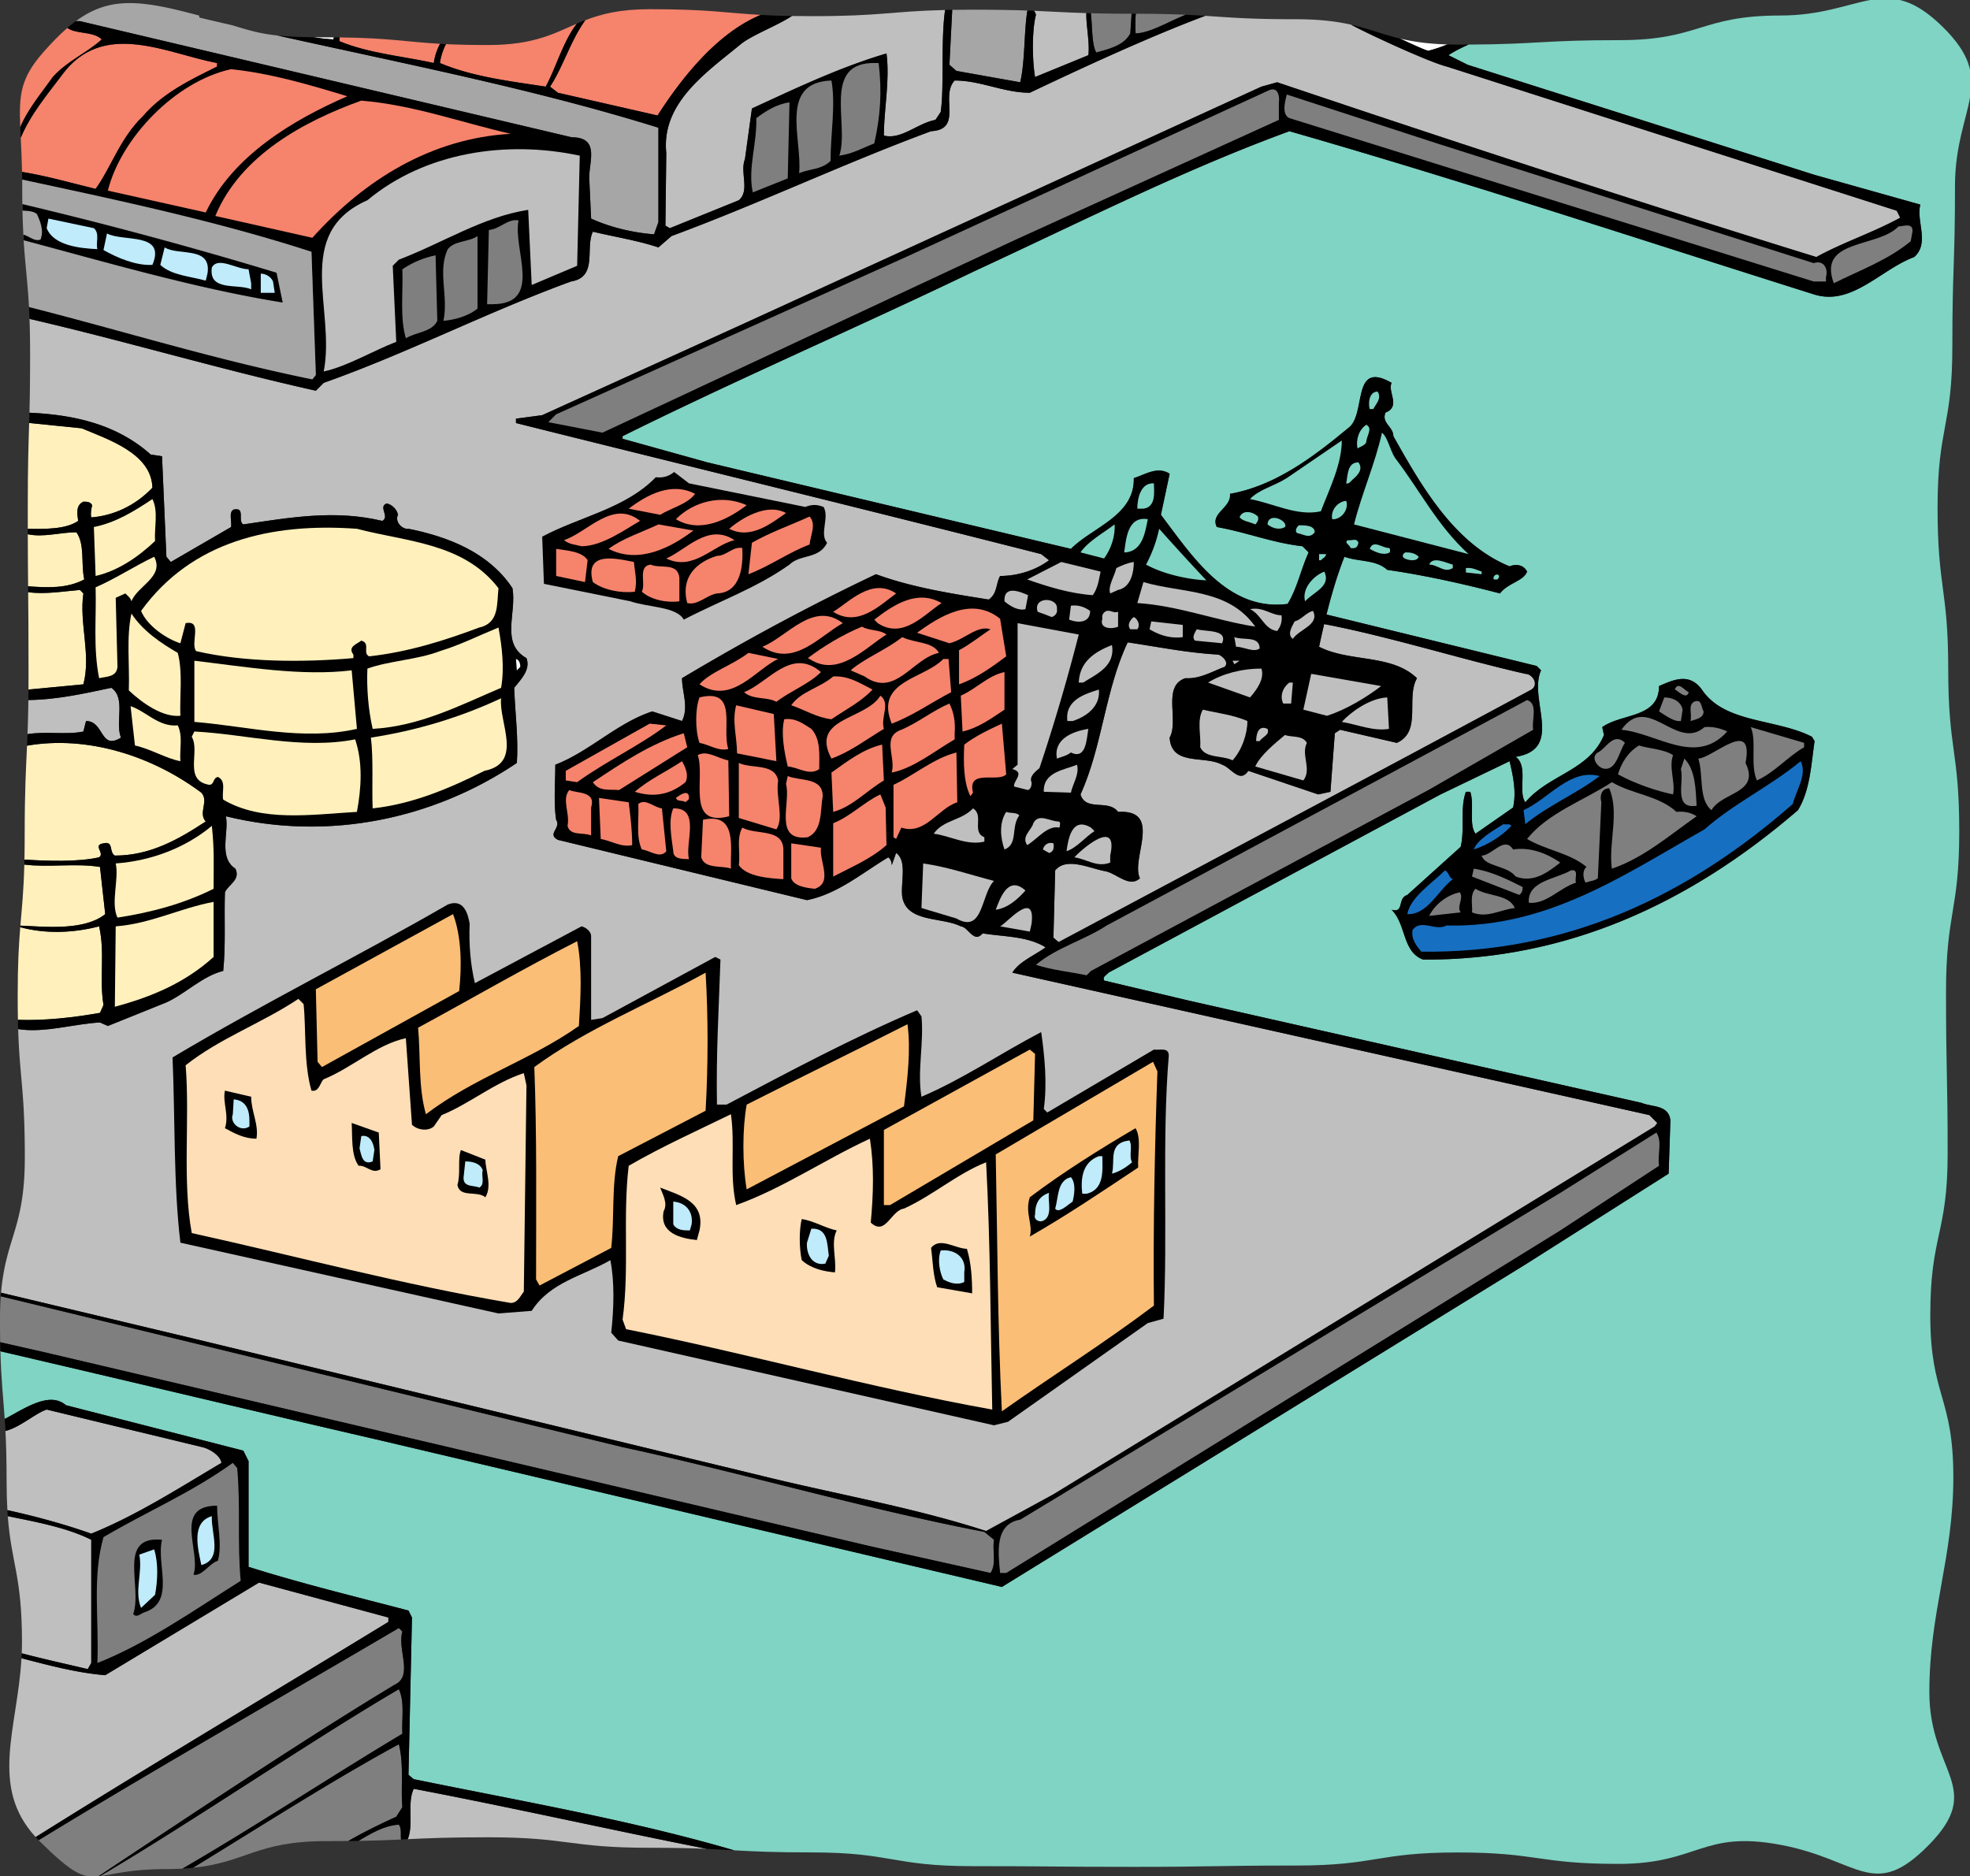 <svg xmlns="http://www.w3.org/2000/svg" width="424.16" height="404.039"><rect width="100%" height="100%" fill="#333333" stroke="none"/><defs><clipPath id="a"><path d="M8 350h79v54.04H8Zm0 0"/></clipPath><clipPath id="b"><path d="M0 0h424.16v404H0Zm0 0"/></clipPath><clipPath id="c"><path d="M1 301h158v103.04H1Zm0 0"/></clipPath></defs><path fill="#fff0bc" d="M18.14 124.777c-.75-3.386.188-7.523-1.69-10.16-3.473 0-7.087 1.16-10.466.422.012 4.824.04 8.098.07 11.211 4.31.32 8.34.484 12.087-1.473"/><path fill="#fff" d="M71.902 8.05c-.48-.003-.968-.007-1.476-.007-1.063 0-2.051-.004-2.973-.02 1.442.22 2.883.38 4.313.473.043-.152.09-.297.136-.445"/><path fill="#a6a6a6" d="M123.133 29.57c6.398 0 3.387 5.832 3.765 9.407l.375 8.093c4.141 1.88 8.844 3.008 13.547 3.387l.942-2.637V27.5c-26.602-8.293-54.5-13.727-82.082-19.863-3.75-.403-6.09-1.102-9.504-2.153-2.403-.558-4.805-1.117-7.2-1.691a.514.514 0 0 1-.078-.438c-1.27-.343-2.68-.707-4.253-1.09C28.555-.194 22.64-.097 16.344 4.548h.855L123.133 29.57"/><path fill="#f6836c" d="M21.906 8.496c-1.816-1.816-5.46-1.078-7.402-2.484-1.649 1.426-3.356 3.164-5.191 5.254-4.891 5.566-5.243 9.109-4.954 16.125 1.579-3.79 4.532-7.34 7.008-10.805 3.012-3.387 7.153-5.078 10.54-8.09"/><path fill="#f6836c" d="M30.746 25.055c4.328-5.082 10.352-7.903 15.996-10.727v-.754c-10.914-2.066-24.46-9.406-33.304 2.45-3.16 4.214-6.918 8.671-8.973 13.656.105 2.113.223 4.527.285 7.343 5.078.797 10.625 2.391 15.836 3.649 3.387-4.703 5.27-10.914 10.16-15.617"/><path fill="#fff0bc" d="M16.824 112.172c-.187-1.504-.562-3.387 1.13-4.14.753 0 1.503 0 1.882.753-.188.942-.379 1.695-.188 2.633 4.704-.375 9.407-2.445 13.168-6.395-.187-7.34-9.406-10.351-15.238-12.796L6.281 91.082c-.136 4.719-.3 8.55-.3 18.516 0 1.554 0 2.968.003 4.277 3.727.043 8.172.133 10.84-1.703"/><path fill="#bfbfbf" d="m222.86 16.586 11.476-4.703c.336-2.68-.516-6.414-.441-9.059-4.418-.133-7.399-.34-11.278-.5.2.235.356.504.43.887-.942 3.574-.75 10.176-.188 13.375"/><path fill="#7f7f7f" d="M244.496 7.18c2.969 0 7.059-2.508 10.8-4.004-2.796-.125-6.155-.211-10.737-.215-.157 1.445-.063 3.27-.063 4.219m-1.129 0 .281-4.223a353.33 353.33 0 0 1-8.78-.105c.343 2.699.16 6.628 1.163 8.464 2.633-.75 6.02-1.504 7.336-4.136"/><path fill="#fff" d="M311.625 9.57c-4.355-.129-7.531-.625-10.23-1.273 2.78 1.273 5.238 2.422 6.136 2.644a33.126 33.126 0 0 0 4.094-1.37"/><path fill="#fff0bc" d="m17.953 127.79-.754-.755c-3.59.313-7.687.996-11.133.473.04 4.398.079 8.87.079 17.426 0 1.273-.004 2.445-.012 3.55l11.82-1.125c1.695-6.398-.941-13.171 0-19.57"/><path fill="#bfbfbf" d="m143.457 32.957-.187 15.617.94.563 14.864-6.02c2.446-2.07.188-6.02 1.317-8.844l1.504-10.914c9.41-4.328 18.816-8.843 28.976-11.851.754 5.832-.562 12.043-.562 17.687 3.761.938 7.148-2.636 11.101-3.386l1.13-1.696c.788-5.222-.013-15.386.944-21.96-11.636.277-13.613 1.327-28.672 1.327-1.57 0-2.996-.011-4.308-.035-3.152 2.078-7.961 3.84-10.68 5.805-7.523 6.207-17.496 12.793-16.367 23.707"/><path fill="#f6836c" d="M117.488 18.656c2.168-3.93 3.703-9.664 6.703-13.558-4.996 2.14-9.273 4.597-19.097 4.597-3.711 0-6.625-.074-9.086-.191-.625 1.277-1.102 2.613-1.285 4.07 7.148 3.012 15.43 3.953 22.765 5.082m2.637 1.317 21.45 4.894c5.308-8.273 12.902-17.793 22.21-21.656-7.703-.434-11.156-1.23-23.887-1.23-6.406 0-10.449 1.046-13.875 2.367-3.156 4.359-4.84 10.183-7.593 14.308l1.695 1.317"/><path fill="#a6a6a6" d="m205.926 15.27 13.734 2.445c1.067-4.442.793-11.074 1.55-15.445-2.995-.106-6.608-.184-11.745-.184-1.625 0-3.094.012-4.442.035l-.601 11.832 1.504 1.317"/><path fill="#f6836c" d="M93.406 13.574c.184-1.48.676-2.84 1.324-4.14-7.476-.43-10.843-1.254-21.601-1.375-.04.265-.063.535-.043.812 6.394 2.637 13.547 3.2 20.32 4.703"/><path fill="#bfbfbf" d="M47.684 315.008c-.192-1.504-2.45-3.012-4.141-3.387l-33.492-8.09c-2.399.75-5.723 3.848-8.88 4.602.15 2.82.25 6.21.25 10.836 0 2.37.063 4.406.169 6.219 5.996 1.304 12.465 3.078 18.058 5.062 9.782-3.953 18.817-9.785 28.036-15.242m35.937 33.305-27.848-7.528-33.117 19.945c-6.05-.488-12.101-2.117-18.027-3.648-.887 15.227-6.938 27.621 3.047 38.508 24.707-15.496 50.586-30.828 75.945-46.336v-.942"/><g clip-path="url(#a)"><path fill="#7f7f7f" d="m86.633 351.324-.754-.754c-25.785 15.18-51.926 30.012-77.559 45.688.11.113.211.23.325.34 6.832 6.703 9.027 7.804 12.527 7.441 18.82-12.496 44.23-29.48 63.766-41.238 4.14-1.883.566-7.528 1.695-11.477"/></g><path fill="#bfbfbf" d="M19.648 358.098v-26.532c-5.34-2.668-12.011-3.851-17.972-5.086.781 10.317 3.058 12.774 3.058 27.157 0 .8-.023 1.593-.054 2.379 4.566 1.203 9.52 2.3 14.215 3.398l.753-1.316"/><path fill="#7f7f7f" d="M85.879 363.742C66.23 375.277 41.605 392.176 21.539 404c2.805-.36 6.527-1.516 13.988-1.516 1.36 0 2.602-.039 3.766-.105 15.512-8.992 32.031-19.895 47.34-29.043-.188-3.195.562-6.774-.754-9.594m.754 25.403c-.38-4.329.375-9.032-.754-13.551-14.602 7.933-29.984 17.844-44.324 26.605 11.617-1.199 13.61-5.738 28.675-5.738 1.743 0 3.305-.008 4.735-.023 3.312-1.907 6.828-3.637 10.351-5.227l1.317-2.066"/><path fill="#bfbfbf" d="M87.793 396.04c4.3-.204 8.652-.407 17.25-.407 17.422 0 17.422 2.258 34.848 2.258 5.441 0 9.18.097 12.285.234-21.149-4.176-42.051-8.926-63.098-12.934-1.476 3.118.05 7.528-1.285 10.848"/><path fill="#7f7f7f" d="m187.86 333.07 25.402 5.645c1.316-1.88.379-4.703.754-7.149l-2.07-1.695c-26.34-5.078-51.743-12.605-77.9-18.25L.173 279.141A69.164 69.164 0 0 0 0 284.164c0 1.797.016 3.402.043 4.863l10.008 2.274 177.808 41.77m-101.98 59.835c-3.024.188-5.856 1.801-8.664 3.5 3.793-.062 6.539-.176 9.133-.297-.145-1.062.172-2.304-.47-3.203"/><path fill="#fff0bc" d="m22.656 196.844-1.129-10.16c-5.304-.856-10.925.152-16.289-.508-.152 5.894-.523 9.262-.847 13.144 5.488.25 13.765 1.125 18.265-2.476"/><path fill="#bfbfbf" d="m17.953 157.52.567-2.258c3.949 0 3.007 6.394 7.523 3.574-1.316-3.387 1.129-8.469-2.07-10.727-5.73 1.215-11.785 2.575-17.864 2.633a278.721 278.721 0 0 1-.187 7.348c3.926-.649 8.531.187 12.031-.57"/><path fill="#bfbfbf" d="M164.152 317.832c15.996 3.95 32.551 6.773 48.168 11.852l14.493-7.903 129.453-79.215.562-.753-1.691-1.692-137.168-30.672c1.504-2.445 4.89-3.761 7.148-5.457-3.953-2.445-9.031-2.258-13.547-3.008-1.882 2.258-3.011-1.32-4.703-1.507-4.14-2.07-11.668-.75-12.61-6.395-.374-3.012 1.13-7.715-1.316-9.41l-.941 2.637c0-.567-.188-1.32-.754-1.696-5.64 3.387-10.91 7.903-17.496 9.219l-53.625-12.98c-2.445-1.32.754-2.45-.379-4.329-.562-3.386-.187-8.28-.187-11.855 7.34-2.82 13.359-9.031 20.886-11.477l6.399 2.07c1.504-3.011 0-6.21 0-9.222 13.547-8.09 27.469-15.617 41.77-22.39 7.714 2.824 15.995 4.14 24.273 5.456 1.883-1.316 1.504-3.386 2.445-5.078 3.574 0 7.527-1.129 10.54-3.386l-1.696-1.32c-37.63-9.594-75.453-18.813-113.082-28.223v-.942l5.644-.754 43.086-19.566 111.77-51.18 3.386-.941c38.57 12.984 77.145 25.59 116.094 37.633 5.832-3.2 12.23-5.27 18.063-8.47l-.75-1.503-96.907-31.047c-3.742-.933-17.09-7.09-20.566-9.008-3.027-.683-6.68-1.175-11.894-1.175-10.114 0-14.352-.399-19.54-.735v.004c-12.042 4.52-26.273 11.102-37.75 16.559-5.644 0-10.539-2.633-16.183-2.633-3.195 3.387 1.883 10.535-5.078 10.914-18.817 6.96-37.067 15.617-55.883 22.578l-2.824 2.445c-4.516-1.504-9.407-2.257-14.114-3.386-1.691 3.574 1.13 9.785-4.703 10.726-18.062 6.586-35.183 15.43-53.246 21.824l-1.695 1.696C47.144 79.48 26.656 73.355 6.355 68.668a210.1 210.1 0 0 1 .125 7.43c0 5.945-.058 9.703-.136 12.773 9.742.438 18.914 2.555 26.097 9l2.446.375.941 21.64.942 1.13 12.984-7.528c.187-1.316-.566-3.199.562-3.761 2.637-.567.754 2.445 2.07 3.199 10.16-1.508 19.759-3.2 29.919-.754 1.691-.942-.942-3.012.941-3.762 1.129.188 2.258 1.317 2.445 2.445-.754 1.504.942 3.2 2.258 3.008 8.465 1.696 17.309 5.082 22.39 12.797.942 5.457-2.636 11.856 3.013 15.055.937 2.445-1.13 4.515-2.637 6.394.187 5.457.941 10.914.566 16.184-17.875 12.043-40.453 16.934-62.656 11.477.75 3.386-1.695 8.843 2.066 11.289 1.13 2.449-1.504 3.386-2.257 5.082-.188 5.644.191 11.476-.375 16.933-4.516 1.13-8.09 4.895-12.23 6.774l-12.606 5.082-1.696-.754c-5.605.289-11.98 2.32-17.617 1.426.344 10.746 1.434 13.035 1.434 27.644 0 15.277-4.09 17.188-5.114 29.121l41.618 9.922 122.304 29.543"/><path fill="#fff0bc" d="m21.527 218.105.754-1.695c-.941-5.832.375-11.098-.941-16.933-5.59 1.445-11.524 1.66-16.977.183-.3 3.637-.554 7.797-.554 14.938 0 1.859.02 3.507.05 5.011 5.829.196 11.805-.476 17.668-1.504m-.187-33.492c1.316-.941-1.504-2.633.941-3.011 2.258-.563 1.13 1.882 2.446 2.636 7.527 0 13.546-3.386 19.57-7.34-1.695-1.882.75-4.328-.942-6.207-10.617-7.918-24.496-12.375-37.535-10.12-.234 5.187-.507 9.562-.507 19.527 0 1.855-.02 3.504-.047 5 5.078.328 11.488.535 16.074-.485"/><path d="M69.7 82.441c18.062-6.394 35.183-15.238 53.245-21.824 5.832-.941 3.012-7.152 4.703-10.726 4.707 1.129 9.598 1.882 14.114 3.386l2.824-2.445c18.816-6.96 37.066-15.617 55.883-22.578 6.96-.379 1.883-7.527 5.078-10.914 5.644 0 10.539 2.633 16.183 2.633 11.477-5.457 25.708-12.04 37.75-16.559V3.41c-1.3-.086-2.66-.164-4.183-.234-3.742 1.496-7.832 4.004-10.8 4.004 0-.95-.095-2.774.062-4.22h-.356c-.191 0-.367 0-.555-.003l-.28 4.223c-1.317 2.632-4.704 3.386-7.337 4.136-1.004-1.836-.82-5.765-1.164-8.464-.332-.008-.656-.02-.972-.028-.075 2.645.777 6.38.44 9.059l-11.476 4.703c-.562-3.2-.754-9.8.188-13.375a1.853 1.853 0 0 0-.43-.887c-.453-.02-.926-.035-1.406-.054-.758 4.37-.484 11.003-1.55 15.445l-13.735-2.445-1.504-1.317.601-11.832c-.535.008-1.043.02-1.539.031-.957 6.575-.156 16.739-.945 21.961l-1.129 1.696c-3.953.75-7.34 4.324-11.101 3.386 0-5.644 1.316-11.855.562-17.687-10.16 3.008-19.566 7.523-28.976 11.851l-1.504 10.914c-1.13 2.825 1.129 6.774-1.317 8.844l-14.863 6.02-.941-.563.187-15.617c-1.129-10.914 8.844-17.5 16.367-23.707 2.719-1.965 7.528-3.727 10.68-5.805-2.64-.043-4.809-.129-6.719-.234-9.308 3.863-16.902 13.383-22.21 21.656l-21.45-4.894-1.695-1.317c2.754-4.125 4.437-9.949 7.593-14.308-.628.242-1.238.492-1.832.75-3 3.894-4.535 9.629-6.703 13.558-7.336-1.129-15.617-2.07-22.765-5.082.183-1.457.66-2.793 1.285-4.07a423.39 423.39 0 0 1-1.278-.07c-.648 1.3-1.14 2.66-1.324 4.14-6.773-1.504-13.926-2.066-20.32-4.703-.02-.277.004-.547.043-.812-.399-.004-.805-.008-1.227-.008-.047.148-.093.293-.136.445a51.038 51.038 0 0 1-4.313-.473c-3.277-.043-5.734-.171-7.773-.386 27.582 6.136 55.48 11.57 82.082 19.863v20.32l-.942 2.637c-4.703-.379-9.406-1.508-13.547-3.387l-.375-8.093c-.378-3.575 2.633-9.407-3.765-9.407L17.199 4.547h-.855c-.61.445-1.219.93-1.84 1.465 1.941 1.406 5.586.668 7.402 2.484-3.386 3.012-7.527 4.703-10.539 8.09-2.476 3.465-5.43 7.016-7.008 10.805.032.722.067 1.484.106 2.289 2.055-4.985 5.812-9.442 8.973-13.657 8.843-11.855 22.39-4.515 33.304-2.449v.754c-5.644 2.824-11.668 5.645-15.996 10.727-4.89 4.703-6.773 10.914-10.16 15.617-5.211-1.258-10.758-2.852-15.836-3.649.012.54.023 1.09.027 1.657 20.953 4.492 42.082 8.992 62.285 15.539l.942 26.531-.754.941C46.035 77.371 26.883 71.367 6.238 66.11c.043.805.082 1.657.117 2.559 20.301 4.687 40.79 10.812 61.649 15.469l1.695-1.696"/><path fill="#bfbfbf" d="M305.086 146.04c-2.445 4.327 1.129 11.48-4.328 13.925l-12.23-2.824-1.13.754-.941 12.605-2.633.566-15.054-5.082c-1.88 2.825-3.762-.75-5.645-1.316-3.762-2.07-10.914.379-11.29-5.832 2.071-3.766-1.694-11.102 3.388-12.797 3.199.191 5.832-1.504 8.468-2.445.938-.942-.378-2.258-1.32-2.633-6.773-.375-13.168-1.695-19.566-2.637-4.895 10.352-5.457 22.395-10.16 32.742 1.128 3.762 6.02.942 8.09 3.762 9.785-.562 2.632 10.16 4.703 14.3-2.258 2.071-4.891-.94-7.336-1.503-3.387-.566-8.47-3.2-10.914-.188l-.375 14.489 1.125.937c33.87-18.062 67.925-36.125 101.796-54.375 1.692-1.129.188-3.386-1.316-3.386-13.95-3.164-29.336-8.055-43.316-10.715-.391 1.66-.754 3.293-1.09 4.879 6.586 3.386 15.617 1.507 21.074 6.773"/><g clip-path="url(#b)"><path fill="#7fd4c4" d="M419.473 144.117c0-17.402-2.297-17.402-2.297-34.804 0-17.336 3.183-17.336 3.183-34.668 0-17.305.57-17.305.57-34.61 0-17.035 9.509-22.32-2.652-34.254-12.39-12.16-17.535-2.441-34.898-2.441-17.352 0-17.352 5.305-34.703 5.305-16.594 0-17.38.875-32.492.957-1.489.664-2.946 1.382-4.325 2.28l4.137 2.071L390.7 37.66l22.766 6.399c-.942 3.574 2.07 8.277-1.317 11.289-7.152 2.632-13.359 10.539-21.449 8.09-37.633-11.852-75.078-24.274-113.086-35.184-23.144 8.465-45.347 19.758-67.738 30.105-25.023 12.043-50.8 23.145-75.828 35.563v.562l18.254 5.082 78.273 18.625c4.703-4.703 13.735-7.148 13.547-15.238 2.445-.754 5.082-2.637 7.715-.941l-1.883 8.843c6.586 8.657 14.3 20.883 27.285 19.192 2.07-3.387 2.82-7.336 4.516-11.102l-1.317-1.316c-6.585-.754-12.042-3.012-18.44-4.14-1.505-3.009 3.198-4.141 2.823-7.15 9.594-1.694 17.688-7.714 25.399-14.112 4.14-2.825.566-14.864 9.41-9.786-.942 1.883 2.07 5.082-1.317 6.399-.94 2.258 1.692 3.012 1.692 5.082 5.836 10.348 12.984 23.14 25.027 28.035 1.317-.566 3.008-.379 3.762 1.129-.754 2.07-4.14 2.445-5.832 4.703-7.902-2.07-16.371-3.95-24.273-5.078-2.446-2.262-6.208-1.695-9.22-2.824-1.566 3.968-2.82 8.246-3.863 12.437l45.258 11.082.942.942c-2.825 6.207 5.078 16.933-5.457 18.629 2.824 2.07.375 7.336 2.07 9.785 5.078-6.024 13.734-6.778 16.934-14.492l-.375-1.692c4.136-3.012 12.226-1.883 12.226-8.844 3.39-1.504 6.586-2.824 9.223.754 4.89 7.336 15.992 6.207 23.707 10.16l.566.942c-.754 5.078-.941 10.535-3.578 14.863-23.14 19.945-49.672 32.363-80.719 32.176-4.515-1.695-3.574-7.527-6.773-10.727 2.82.754 1.129-2.445 3.387-3.199l11.476-10.348c.942-3.761-.187-8.28 1.13-11.855h.94c.942 2.824-.374 6.965 1.13 9.031l8.09-5.644c.753-3.387 0-6.774-.75-9.973l-14.868 7.152-71.5 38.383c-.375.567-1.316.754-.941 1.696l18.254 4.328 97.464 22.011c2.258.942 5.832.38 6.211 3.766l-.379 11.477-30.855 19.57-112.707 69.43-133.219-31.422C58.93 304.879 25.59 296.906.086 290.977c.184 6.43.61 9.867.93 14.574 4.03-2.078 9.566-6.102 13.175-2.961l38.196 9.785 1.129 2.258v22.765c11.289 3.575 22.957 6.399 34.433 9.41l.754 1.505-.754 33.867 1.13.941c23.097 4.73 46.546 8.762 68.987 15.317 4.11.234 8.446.453 16.637.453 17.371 0 17.371 2.96 34.738 2.96 17.325 0 17.325.149 34.653.149 17.457 0 17.457-.281 34.914-.281 17.402 0 17.402-2.817 34.805-2.817 17.332 0 17.332 2.461 34.667 2.461 17.305 0 17.946-7.297 34.95-4.093 16.91 3.187 19.949 12.156 31.883-.004 12.16-12.391.093-15.543.093-32.903 0-17.355 5.168-28.875 5.168-46.281 0-17.426-4.965-17.426-4.965-34.848 0-17.406 3.739-17.406 3.739-34.812 0-17.371-.352-17.371-.352-34.738 0-17.329 2.848-17.329 2.848-34.653 0-17.457-2.371-17.457-2.371-34.914"/></g><path d="M285.605 132.324c1.043-4.191 2.297-8.469 3.864-12.437 3.011 1.129 6.773.562 9.219 2.824 7.902 1.129 16.37 3.008 24.273 5.078 1.691-2.258 5.078-2.633 5.832-4.703-.754-1.508-2.445-1.695-3.762-1.129-12.043-4.895-19.191-17.687-25.027-28.035 0-2.07-2.633-2.824-1.692-5.082 3.387-1.317.375-4.516 1.317-6.399-8.844-5.078-5.27 6.961-9.41 9.786-7.711 6.398-15.805 12.418-25.399 14.113.375 3.008-4.328 4.14-2.824 7.148 6.399 1.13 11.856 3.387 18.441 4.14l1.317 1.317c-1.695 3.766-2.445 7.715-4.516 11.102-12.984 1.691-20.699-10.535-27.285-19.192l1.883-8.843c-2.633-1.696-5.27.187-7.715.941.188 8.09-8.844 10.535-13.547 15.238l-78.273-18.625-18.254-5.082v-.562c25.027-12.418 50.805-23.52 75.828-35.563 22.39-10.347 44.594-21.64 67.738-30.105 38.008 10.91 75.453 23.332 113.086 35.183 8.09 2.45 14.297-5.457 21.45-8.09 3.386-3.011.374-7.714 1.316-11.288l-22.766-6.399-74.703-23.707-4.137-2.07c1.38-.899 2.836-1.617 4.325-2.281-.743.003-1.508.003-2.32.003-.786 0-1.52-.011-2.239-.035a32.95 32.95 0 0 1-4.094 1.371c-.898-.222-3.355-1.37-6.136-2.644-3.766-.906-6.618-2.098-10.48-2.977 3.476 1.918 16.823 8.075 20.565 9.008l96.907 31.047.75 1.504c-5.832 3.2-12.23 5.27-18.063 8.469-38.949-12.043-77.523-24.649-116.094-37.633l-3.386.941-111.77 51.18-43.086 19.566-5.644.754v.942c37.629 9.41 75.453 18.629 113.082 28.222l1.695 1.32c-3.012 2.258-6.965 3.387-10.539 3.387-.941 1.692-.562 3.762-2.445 5.078-8.278-1.316-16.559-2.632-24.274-5.457-14.3 6.774-28.222 14.301-41.77 22.391 0 3.012 1.505 6.211 0 9.223l-6.398-2.07c-7.527 2.445-13.547 8.656-20.886 11.476 0 3.574-.375 8.469.187 11.855 1.133 1.88-2.066 3.008.379 4.329l53.625 12.98c6.586-1.316 11.855-5.832 17.496-9.219.567.375.754 1.13.754 1.696l.941-2.637c2.446 1.695.942 6.398 1.317 9.41.941 5.645 8.469 4.324 12.61 6.395 1.69.187 2.82 3.765 4.702 1.507 4.516.75 9.594.563 13.547 3.008-2.258 1.696-5.644 3.012-7.148 5.457l137.168 30.672 1.691 1.692-.562.753-129.454 79.215-14.492 7.903c-15.617-5.079-32.172-7.903-48.168-11.852L41.848 288.289.23 278.367c-.023.25-.039.516-.058.774l133.875 32.48c26.156 5.645 51.558 13.172 77.898 18.25l2.07 1.695c-.374 2.446.563 5.27-.753 7.149l-25.403-5.645L10.051 291.3.043 289.028c.012.68.027 1.332.043 1.95 25.504 5.93 58.844 13.902 82.406 19.328l133.219 31.422 112.707-69.43 30.855-19.57.38-11.477c-.38-3.387-3.954-2.824-6.212-3.766l-97.464-22.011-18.254-4.328c-.375-.942.566-1.13.941-1.696l71.5-38.383 14.867-7.152c.75 3.2 1.504 6.586.75 9.973l-8.09 5.644c-1.504-2.066-.187-6.207-1.129-9.031h-.94c-1.317 3.574-.188 8.094-1.13 11.855l-11.476 10.348c-2.258.754-.567 3.953-3.387 3.2 3.2 3.199 2.258 9.03 6.773 10.726 31.047.187 57.578-12.23 80.72-32.176 2.636-4.328 2.823-9.785 3.577-14.863l-.566-.942c-7.715-3.953-18.817-2.824-23.707-10.16-2.637-3.578-5.832-2.258-9.223-.754 0 6.961-8.09 5.832-12.226 8.844l.375 1.692c-3.2 7.714-11.856 8.468-16.934 14.492-1.695-2.45.754-7.715-2.07-9.785 10.535-1.696 2.632-12.422 5.457-18.63l-.942-.94-45.258-11.083c-.175.692-.343 1.38-.503 2.063 13.98 2.66 29.367 7.55 43.316 10.715 1.504 0 3.008 2.257 1.316 3.386-33.87 18.25-67.925 36.313-101.797 54.375l-1.125-.937.375-14.488c2.446-3.012 7.528-.38 10.915.187 2.445.563 5.078 3.574 7.335 1.504-2.07-4.14 5.083-14.863-4.703-14.3-2.07-2.821-6.96 0-8.09-3.763 4.704-10.347 5.266-22.39 10.16-32.742 6.4.942 12.794 2.262 19.567 2.637.941.375 2.258 1.691 1.32 2.633-2.636.941-5.27 2.636-8.468 2.445-5.082 1.695-1.317 9.031-3.387 12.797.375 6.21 7.527 3.762 11.289 5.832 1.883.566 3.766 4.14 5.645 1.316l15.054 5.082 2.633-.566.941-12.605 1.13-.754 12.23 2.824c5.457-2.445 1.883-9.598 4.328-13.926-5.457-5.266-14.488-3.387-21.074-6.773.336-1.586.699-3.22 1.09-4.88"/><path d="m21.527 220.176 1.696.754 12.605-5.082c4.14-1.88 7.715-5.645 12.23-6.774.567-5.457.188-11.289.376-16.933.754-1.696 3.386-2.633 2.257-5.082-3.761-2.446-1.316-7.903-2.066-11.29 22.203 5.458 44.781.567 62.656-11.476.375-5.27-.379-10.727-.566-16.184 1.508-1.879 3.574-3.949 2.637-6.394-5.649-3.2-2.07-9.598-3.012-15.055-5.082-7.715-13.926-11.101-22.39-12.797-1.317.192-3.013-1.504-2.259-3.008-.187-1.128-1.316-2.257-2.445-2.445-1.883.75.75 2.82-.941 3.762-10.16-2.445-19.758-.754-29.918.754-1.317-.754.566-3.766-2.07-3.2-1.13.563-.376 2.446-.563 3.762l-12.984 7.528-.942-1.13-.941-21.64-2.446-.375c-7.183-6.445-16.355-8.562-26.097-9-.02.774-.04 1.5-.063 2.211l11.297 1.145c5.832 2.445 15.05 5.457 15.238 12.796-3.761 3.95-8.464 6.02-13.168 6.395-.191-.938 0-1.691.188-2.633-.379-.754-1.129-.754-1.883-.754-1.691.754-1.316 2.637-1.129 4.14-2.668 1.837-7.113 1.747-10.84 1.704v1.164c3.38.738 6.993-.422 10.465-.422 1.88 2.637.942 6.774 1.692 10.16-3.746 1.957-7.778 1.793-12.086 1.473l.011 1.258c3.446.523 7.543-.16 11.133-.473l.754.754c-.941 6.399 1.695 13.172 0 19.57l-11.82 1.125-.024 2.258c6.078-.058 12.133-1.418 17.864-2.633 3.199 2.258.754 7.34 2.07 10.727-4.516 2.82-3.574-3.574-7.523-3.574l-.567 2.258c-3.5.757-8.105-.079-12.031.57-.031.86-.067 1.68-.102 2.48 13.04-2.254 26.918 2.203 37.535 10.121 1.692 1.88-.753 4.325.942 6.207-6.024 3.954-12.043 7.34-19.57 7.34-1.317-.754-.188-3.199-2.446-2.636-2.445.378.375 2.07-.941 3.011-4.586 1.02-10.996.813-16.074.485-.008.367-.016.726-.028 1.078 5.364.66 10.985-.348 16.29.508l1.128 10.16c-4.5 3.601-12.777 2.726-18.265 2.476-.008.114-.02.227-.028.34 5.453 1.477 11.387 1.262 16.977-.183 1.316 5.836 0 11.101.941 16.933l-.754 1.695c-5.863 1.028-11.84 1.7-17.668 1.504.016.692.032 1.36.051 1.993 5.637.894 12.012-1.137 17.617-1.426"/><g clip-path="url(#c)"><path d="m87.95 382.18.753-33.868-.754-1.503c-11.476-3.012-23.144-5.836-34.433-9.41v-22.766l-1.13-2.258-38.195-9.785c-3.609-3.14-9.144.883-13.175 2.96.058.813.109 1.669.156 2.583 3.156-.754 6.48-3.852 8.879-4.602l33.492 8.09c1.691.375 3.95 1.883 4.14 3.387-9.218 5.457-18.253 11.289-28.035 15.242-5.593-1.984-12.062-3.758-18.058-5.063.027.446.055.875.086 1.293 5.96 1.235 12.633 2.418 17.972 5.086v26.532l-.753 1.316c-4.696-1.098-9.649-2.195-14.215-3.398-.016.359-.032.714-.051 1.066 5.926 1.531 11.976 3.16 18.027 3.648l33.117-19.945 27.848 7.527v.942c-25.36 15.508-51.238 30.84-75.945 46.336.207.223.426.445.644.668 25.633-15.676 51.774-30.508 77.559-45.688l.754.754c-1.13 3.95 2.445 9.594-1.695 11.477-19.536 11.758-44.946 28.742-63.766 41.238.121-.012.242-.023.367-.039 20.066-11.824 44.691-28.723 64.34-40.258 1.316 2.82.566 6.399.754 9.594-15.309 9.148-31.828 20.05-47.34 29.043a58.92 58.92 0 0 0 2.262-.18c14.34-8.762 29.722-18.672 44.324-26.605 1.129 4.52.375 9.222.754 13.55l-1.317 2.067c-3.523 1.59-7.039 3.32-10.351 5.226.789-.008 1.539-.019 2.25-.03 2.808-1.7 5.64-3.313 8.664-3.5.64.898.324 2.14.469 3.202l1.445-.07c1.336-3.32-.191-7.73 1.285-10.848 21.047 4.008 41.95 8.758 63.098 12.934 2.152.094 3.996.203 5.89.313-22.441-6.555-45.89-10.586-68.988-15.317l-1.129-.941"/></g><path fill="#7f7f7f" d="M189.18 13.574c.75 6.211.375 11.48-.942 17.313-2.445.941-4.703 2.258-7.527 2.633 2.258-6.774-3.95-20.32 7.902-19.946h.567"/><path fill="#f6836c" d="M74.777 20.727C63.113 25.809 50.13 33.52 44.297 45.754l-21.074-4.707c2.82-11.29 14.488-23.52 26.53-26.152 8.84.94 16.934 3.386 25.024 5.832"/><path fill="#7f7f7f" d="M178.828 34.648c-1.879 1.883-4.515 1.696-6.773 2.637.754-7.152-4.516-19.57 6.965-19.945.94 5.27-.192 11.476-.192 17.308m96.527-12.605v3.766L218.72 51.586l-89 41.582-11.664-2.258 1.691-1.691 74.89-33.684 78.65-36.125c1.882-.754 2.257 1.317 2.07 2.633m115.151 34.621c2.07-.754 3.199 1.129 2.637 3.012v.941h-2.637L277.613 25.43c-1.691-.754-.941-3.575-.562-5.078l32.363 10.535 81.094 25.777"/><path fill="#f6836c" d="M109.965 28.816c-16.938.942-31.426 9.786-42.715 22.391l-20.887-4.703C51.82 33.332 65.746 25.996 77.79 21.668c11.29.941 21.45 4.703 32.176 7.148"/><path fill="#7f7f7f" d="m169.61 38.414-7.524 3.012c-1.133-5.082.937-10.54.75-15.996 2.07-1.504 4.328-3.008 7.148-3.387l-.375 16.371"/><path fill="#bfbfbf" d="m124.828 33.52-.562 23.71-9.786 4.137-.753-16.18c-9.786 1.504-18.442 7.149-27.848 10.723l-1.317 1.32.754 16.368c-5.27 2.07-10.539 5.27-15.617 6.398 2.633-13.36-6.777-29.73 9.406-36.879 12.418-10.347 29.918-12.984 45.723-9.597"/><path fill="#a6a6a6" d="M8.734 51.586c.75-1.883 0-3.766-.754-5.457-.703-.703-2.015-.711-3.144-.805.043 1.961.11 3.668.191 5.219 1.188.266 2.477 1.59 3.707 1.043"/><path fill="#a6a6a6" d="M67.063 54.219C46.858 47.672 25.73 43.172 4.776 38.679c.008.65.016 1.313.016 2.005 0 1.171.008 2.246.023 3.277a927.574 927.574 0 0 1 54.72 14.773l1.316 6.399c-18.414-2.95-37.657-8.582-55.758-13.406.328 5.324.843 8.8 1.144 14.382 20.645 5.258 39.797 11.262 61.012 15.582l.754-.941-.942-26.531"/><path fill="#a6a6a6" d="M59.535 58.734A927.574 927.574 0 0 0 4.816 43.961c.008.46.012.93.02 1.363 1.129.094 2.441.102 3.144.805.754 1.691 1.504 3.574.754 5.457-1.23.547-2.52-.777-3.707-1.043.02.406.043.797.067 1.184 18.101 4.824 37.343 10.457 55.758 13.406l-1.317-6.399"/><path fill="#7f7f7f" d="M111.656 47.445c-1.316 6.207 5.457 18.063-5.644 18.063h-1.13l.376-15.992c2.445-.188 3.953-2.446 6.398-2.07M411.77 49.89l-.375 2.07c-5.079 4.142-10.915 6.212-16.56 9.032-3.573-9.597 9.411-7.527 13.927-12.23.941 0 3.199-.942 3.008 1.129M102.813 66.45c-2.07 1.695-5.079 2.445-7.336 2.632 1.128-5.266-1.32-10.723.937-15.43 1.508-1.879 4.52-1.504 6.398-2.82v15.617m-8.656 2.633c-1.129 2.445-4.703 2.445-6.773 3.766-1.317-4.516-.563-9.785-.75-14.868 2.258-1.503 4.515-2.445 7.148-3.007l.375 14.109"/><path fill="#7fd4c4" d="M296.617 84.324c.942 1.504-.375 2.633-.941 3.762h-.75c-.38-1.129-.192-3.762 1.691-3.762m-2.445 10.914c-.375.75-1.317.942-1.883 1.317-.375-1.696.188-3.953 1.883-5.082 1.504.754 0 2.449 0 3.765m6.211 3.387c5.457 7.148 9.031 14.488 15.805 20.695l-24.649-6.394c1.691-6.774 4.516-12.985 6.02-19.758 1.316 1.129 1.695 3.762 2.824 5.457m-15.996 11.477c-5.078 1.128-10.16-1.692-15.242-2.633 1.882-2.07 5.27-2.824 7.906-4.516l11.851-8.094c0 5.082-2.632 10.352-4.515 15.243m8.09-10.536c1.128 1.504-.188 2.82-1.317 3.762-.375.375-.75.942-1.316.754.375-1.695.187-4.516 2.633-4.516"/><path d="M173.371 109.16c1.508-.562 2.45-.562 3.953 0 1.317 2.258-.941 5.832.754 7.715-1.695 3.574-5.836 2.445-8.094 4.703-7.148 5.082-15.238 7.906-22.765 11.856-1.504-2.825-7.715-2.633-11.477-3.95l-18.629-3.765-.375-10.16c8.09-4.329 17.875-6.02 24.461-12.793 1.504.187 2.82-.192 3.95-1.13l3.199 2.446 25.023 5.078"/><path fill="#7fd4c4" d="M248.45 104.082c0 1.691.562 5.078-2.259 5.457h-1.316c0-1.883.563-5.644 3.574-5.457"/><path fill="#f6836c" d="M149.664 106.34c-1.691 2.258-5.078 3.008-7.523 4.515l-6.778-1.316c3.953-3.012 9.223-5.836 14.301-3.2"/><path fill="#fff0bc" d="M32.816 107.469c1.32 2.633.38 6.02.567 9.031-3.574 3.387-7.903 6.398-12.797 7.527l-.375-10.539c4.703-.941 8.656-3.386 12.605-6.02"/><path fill="#f6836c" d="M160.766 108.785c-3.95 3.012-9.973 6.207-15.239 3.012 3.762-3.766 9.782-5.457 15.239-3.012"/><path fill="#7fd4c4" d="M289.844 107.844c.566 1.504-.563 3.574-2.446 3.953h-.562c-.379-1.883 1.129-3.766 3.008-3.953"/><path fill="#f6836c" d="M169.234 110.477c-3.011 2.07-7.527 5.836-12.23 3.386 2.633-2.254 8.09-5.644 12.23-3.386"/><path fill="#7fd4c4" d="M270.84 111.23c.187.567 0 1.13-.567 1.696-1.128-.567-2.445-.567-3.382-1.508.562-1.691 2.82-1.316 3.949-.188"/><path fill="#f6836c" d="M137.813 112.172c-3.012 1.691-8.094 5.457-12.61 5.457-1.316-.375-2.633-.375-3.762-1.317 5.079-1.695 10.536-8.843 16.372-4.14m36.5 5.082c-4.516 1.691-8.653 4.703-13.168 6.394l.75-6.773c3.953-2.258 8.28-3.762 12.417-5.645 1.508 1.696.192 3.954 0 6.024"/><path fill="#7fd4c4" d="M276.672 113.488c-1.317.754-2.82.188-3.762-.562.188-2.824 4.516-.754 3.762.562m-29.539-1.691c-.567 2.82-1.13 6.773-4.703 7.148h-.38c.38-2.445.567-7.902 5.083-7.148"/><path fill="#f6836c" d="M149.29 114.242c-4.704 3.574-11.669 7.336-18.25 3.95 3.007-2.258 7.148-3.575 10.722-5.266l7.527 1.316"/><path fill="#7fd4c4" d="M239.98 112.926c.192 2.445-.75 5.265-2.257 7.336l-5.078-1.317c1.69-2.445 4.89-4.14 7.335-6.02m43.09 1.692c-1.129 1.504-2.445.375-3.761.188-.567-.375-.192-1.317.375-1.692 1.316 0 3.386 0 3.386 1.504"/><path fill="#fff0bc" d="M107.328 126.66c-.375 3.387.188 7.528-4.14 8.469-7.524 2.82-15.239 5.266-23.708 6.207-1.503-.75.38-2.82-1.69-3.387-.942.754-3.013 1.317-1.696 3.012v.754c-10.723.937-23.332.937-33.867-1.508-1.317-1.691 1.503-6.773-2.258-6.02l-1.13 4.329c-3.01-.942-7.151-3.766-8.468-6.965 10.914-15.051 28.035-19.004 46.477-17.688 10.726 2.825 22.953 3.012 30.48 12.797"/><path fill="#7fd4c4" d="M259.738 124.969c-3.953-.192-9.218-1.32-12.984-3.39a29.22 29.22 0 0 0 2.824-7.716 550.063 550.063 0 0 0 10.16 11.106"/><path fill="#f6836c" d="M158.133 116.313c-4.703 1.128-8.844 6.773-14.676 3.949 4.328-1.88 9.031-7.715 14.676-3.95"/><path fill="#7fd4c4" d="M292.477 116.875c-.188.941-.563 1.316-1.692 1.129-.187-.75-1.504-1.129-.566-1.692.754.188 1.883-.566 2.258.563m6.777 2.07c-1.32.754-3.012 0-4.328-.754.75-2.07 2.633-.187 4.137-.187.378.187.19.566.19.941"/><path fill="#f6836c" d="M159.824 118.004c.192 3.574-.187 9.598-5.457 9.785-2.258.375-4.137 2.637-6.394 2.07-1.508-5.644 2.066-8.843 6.394-10.16 2.07 0 3.39-2.07 5.457-1.695m-33.304 2.636-.563 4.704-6.21-1.317v-5.836c2.448.38 5.648.567 6.773 2.45"/><path fill="#7fd4c4" d="M305.46 119.887c-.374 1.129-2.257.754-3.01.375-.75-.375-.376-1.13.19-1.317 1.13 0 2.07.188 2.82.942m-19.944-.567c0 .567-.75.942-1.13 1.32h-.374v-1.32h1.504"/><path fill="#fff0bc" d="M33.195 119.887c2.258 4.328-3.578 6.21-4.894 9.597-.188-.754-.75-1.129-1.317-1.695l-2.07.941.379 14.864c-.191 2.258-2.45 2.07-3.953 2.445-1.317-6.586-.563-13.172-.754-19.566 4.328-1.883 8.281-4.516 12.61-6.586"/><path fill="#f6836c" d="M136.492 121.016c.192 2.257.754 3.953.192 6.398-3.012.375-6.778-.379-9.036-2.07-1.878-6.774 5.082-5.082 8.844-4.328"/><path fill="#7fd4c4" d="M312.8 121.578v.754c-1.882 1.129-3.198-.754-5.081-.754.754-1.879 3.574-.375 5.082 0"/><path fill="#bfbfbf" d="M236.973 123.086c-.38 1.691-.567 3.574-1.696 5.078-5.082-.375-9.785-1.879-14.113-3.387l7.34-3.761 8.469 2.07m7.148-2.07c0 2.07-.562 5.457-3.387 6.02l-1.695.753c-.562-1.504.941-3.762 1.32-5.457 1.13-.562 2.446-1.129 3.762-1.316"/><path fill="#f6836c" d="M146.277 124.402v5.082c-2.82.375-6.207-.379-8.09-2.07.942-1.695-.94-5.457 1.883-5.836 2.07.942 5.832-.562 6.207 2.824"/><path fill="#7fd4c4" d="M319.008 123.086v.562l-3.387-.375v-.941c1.317-.187 2.258.379 3.387.754M281 129.484c-.754-2.636 1.695-5.457 4.14-6.398 1.505 3.2-2.257 4.328-4.14 6.398m41.773-5.457c0 .375-.187.563-.378.75h-.75c-.38-.75.75-1.504 1.128-.75"/><path fill="#bfbfbf" d="M270.273 134.938c-8.464-1.317-16.554-4.512-25.398-5.079l1.316-4.515c8.278 2.445 18.25 1.316 24.082 9.594"/><path fill="#f6836c" d="M192.941 127.79c-3.574 2.636-8.277 7.339-13.546 3.948 3.199-1.879 8.277-7.523 13.546-3.949"/><path fill="#bfbfbf" d="m221.355 128.164-.566 3.012c-1.504.375-3.2-.567-4.516-1.692-.187-3.578 3.387-2.07 5.082-1.32"/><path fill="#f6836c" d="M202.727 129.86c-3.762 2.445-8.282 7.902-13.739 4.327l-.75-.753c4.14-3.2 9.219-6.586 14.489-3.575"/><path fill="#bfbfbf" d="M227.563 131.176c.187.754-.375 1.504-1.13 1.691-.94-.375-1.878-.75-3.011-1.129-1.125-3.383 4.516-3.195 4.14-.562m7.153.374c0 2.637-2.637 2.637-4.52 1.884l.38-3.008c1.503-.192 2.82.183 4.14 1.125"/><path fill="#f6836c" d="m215.332 133.246 1.316 8.09c-3.007 2.258-6.394 4.703-10.16 6.023v-7.34c2.446-1.316 4.516-3.011 6.774-4.515-2.82-.942-5.645 2.258-8.84 3.012l-6.965-2.258c4.895-3.578 11.855-7.903 17.875-3.012"/><path fill="#bfbfbf" d="M275.922 132.492c.187 1.317-.192 2.446-.942 3.387-2.824-.375-3.386-3.574-5.835-4.703 2.824-.567 4.52 1.316 6.777 1.316m-35.188-.754v3.2c-1.129.566-4.14.566-3.386-1.692-.188-.941.375-1.508.941-1.695.941-.188 1.504.566 2.445.187m41.961-.188c1.504 3.012-3.011 3.954-4.328 6.024-1.316-.941-.187-2.637.375-3.765 1.504-.375 2.445-1.88 3.953-2.258"/><path fill="#fff0bc" d="M38.273 140.586c1.13 4.137.38 9.594.567 13.547-3.766.375-8.094-2.637-11.102-5.457.188-5.457-.566-11.48.563-16.559 2.445 3.762 6.398 6.399 9.972 8.469"/><path fill="#f6836c" d="M181.465 134.188c-5.082 2.82-10.54 9.593-17.313 5.078 5.27-2.07 10.914-9.973 17.313-5.078"/><path fill="#bfbfbf" d="M244.875 135.504h-1.508c-.75-.942 0-2.07.754-2.637.754.38 1.508 1.696.754 2.637m9.781 1.691c-2.82.38-5.265-.562-7.148-1.691l.375-1.695 6.773.754v2.632m-22.39-.562a415.106 415.106 0 0 1-8.465 28.789c-.942.754-2.258 1.883-1.696 3.012 0 .562 0 1.316-.75 1.691l-3.011-.754c-.188-1.316 2.445-3.008-.375-3.762l1.129-.941v-30.48l13.168 2.445"/><path fill="#f6836c" d="M190.871 136.633c-4.324 2.633-10.348 9.406-16.558 5.27l-.375-.188c3.199-2.45 7.527-5.082 11.667-6.777 1.504.94 3.762.566 5.266 1.695"/><path fill="#fff0bc" d="M107.328 135.129c.754 4.137 1.317 8.652.567 12.98-8.844 3.766-17.5 8.282-27.66 8.844-.942-4.137-1.317-8.844-1.13-12.98 4.704-1.696 10.727-1.883 15.618-3.766 4.328-1.316 8.465-3.387 12.605-5.078"/><path fill="#bfbfbf" d="m263.125 138.516-5.832-.567c-.754-.754 0-1.691.375-2.445 2.07.562 6.773 0 5.457 3.012"/><path fill="#f6836c" d="M202.16 140.586c-5.644 1.129-9.406 9.781-15.992 5.078l-3.012-1.316c3.012-2.633 7.528-4.328 11.102-7.153 2.637 1.32 6.586.942 7.902 3.39"/><path fill="#bfbfbf" d="M271.215 139.645c-1.317.94-3.387-.38-5.078-.38l-.375-2.07c1.879.754 5.453-.375 5.453 2.45m-31.797-.755c.754 4.516-3.2 6.212-6.211 8.09h-.941c.187-4.515 3.386-6.585 7.152-8.09"/><path fill="#f6836c" d="M167.54 141.902c-4.892 2.258-9.974 9.973-16.935 5.457 2.258-2.636 7.153-4.14 10.54-6.773l6.394 1.316"/><path fill="#fff" d="m112.031 143.594-.75.754-.187-2.446c.75.188.937 1.13.937 1.692"/><path fill="#f6836c" d="M204.797 149.05c-4.328 2.259-8.281 5.083-12.797 6.774-3.762-9.219 6.965-9.594 11.102-13.922h1.128l.567 7.149"/><path fill="#fff0bc" d="m75.719 144.348 1.129 12.605c-11.668 2.637-23.52-.562-35-1.504v-13.172c11.105 1.317 23.144 3.387 33.87 2.07"/><path fill="#bfbfbf" d="m265.762 143.031-.38-.754h1.509zm0 0"/><path fill="#f6836c" d="M176.762 144.723c-2.637 2.636-6.399 3.953-9.598 6.398-2.07-1.129-5.078-.375-6.96-2.07 5.269-2.07 10.16-9.785 16.558-4.328"/><path fill="#bfbfbf" d="M271.594 143.973c.75 2.257-1.13 4.703-2.45 6.207l-9.03-3.2c3.011-1.878 7.152-3.007 11.48-3.007"/><path fill="#f6836c" d="M216.273 152.816c-2.824 1.88-5.644 3.95-9.03 4.704l-.376-7.715c3.387-1.504 5.832-4.328 9.406-5.082v8.093"/><path fill="#bfbfbf" d="M297.371 147.734c-3.2 2.446-7.527 5.082-11.668 6.399l-5.078-1.317 1.691-7.714 15.055 2.632"/><path fill="#f6836c" d="M187.86 148.488c-2.446 2.633-5.833 4.328-8.84 6.395-3.2-.375-5.836-2.067-8.657-3.008 2.07-3.012 6.207-3.766 9.032-6.21 3.386-.188 5.832 1.507 8.464 2.823"/><path fill="#bfbfbf" d="M277.988 151.496h-1.691c-.754-1.504-.188-3.387 1.316-4.516h.754l-.379 4.516"/><path fill="#7f7f7f" d="M363.602 149.05c-.375 1.505-1.88.188-2.633-.374l-.375-.188c.75-1.883 2.066.188 3.008.563"/><path fill="#bfbfbf" d="M236.594 148.488c.379 3.575-2.633 5.832-5.645 6.774h-1.129c-.562-4.516 3.766-5.836 6.774-6.774"/><path fill="#f6836c" d="M190.309 156.953c-3.762 2.258-7.153 4.895-11.29 6.399-4.707-8.844 7.336-8.282 10.536-13.547 2.257 1.691 0 4.515.754 7.148m-33.493 4.328c-2.07.567-4.14-.941-6.21-1.316-.942-2.637-.942-7.34 0-9.785 8.468-2.07 4.703 6.773 6.21 11.101"/><path fill="#bfbfbf" d="M299.063 156.953c-3.387.567-6.774-.941-10.16-1.504 1.695-1.883 5.831-5.082 9.784-5.27l.375 6.774"/><path fill="#7f7f7f" d="m362.285 152.816-.375 2.446c-1.508.187-3.2-1.13-4.707-2.07l1.133-3.012c1.691 0 3.574.754 3.95 2.636"/><path fill="#fff0bc" d="M107.895 150.367c-.567 5.082 4.89 13.926-3.575 15.617-7.527 3.766-15.43 7.153-24.086 8.09-.187-4.512.188-10.722-.375-15.238 9.782-1.508 19.192-4.328 28.036-8.469"/><path fill="#7f7f7f" d="m330.11 157.14-22.579 12.985-72.629 38.95-.941.94c-3.574-.753-7.527-1.128-10.914-2.257 4.515-3.766 10.348-5.27 15.242-8.469l90.504-48.543c2.445.75.941 4.324 1.316 6.395m36.691-3.95c0 1.504-1.69 1.692-2.82 2.07.375-1.507-.566-3.386.75-4.14 1.696-.754 1.508 1.129 2.07 2.07"/><path fill="#f6836c" d="M205.547 157.895v1.316c-4.516 2.637-8.844 6.21-13.547 7.152.941-3.386-2.258-7.715 2.07-9.222 3.575-1.504 6.774-4.137 10.352-5.645.937 1.883 1.316 3.953 1.125 6.399m-38.383 6.019-8.469-1.691c0-3.387-1.129-6.961-.187-10.348l8.094 1.879.562 10.16"/><path fill="#fff0bc" d="M38.273 156.2c1.13 2.26.38 5.081.567 7.714-3.012-.562-6.399-2.633-9.785-3.387l-.942-8.464c3.387 1.128 6.024 4.515 10.16 4.136"/><path fill="#bfbfbf" d="M268.582 155.262c0 2.633-1.129 6.207-3.2 8.465-2.257-1.13-5.831-.375-6.96-2.82.187-2.637-.754-5.837.562-8.09 3.2.75 6.586 1.128 9.598 2.445"/><path fill="#7f7f7f" d="M366.988 156.578c1.508-.187 3.39.188 4.895.942-6.774 7.527-15.055.375-22.77-.38 5.645-8.09 11.856 4.708 17.875-.562"/><path fill="#f6836c" d="M174.691 156.953c2.07 2.258 1.692 5.645 1.692 8.656-2.07 1.504-4.516-.375-6.774-.562-.754-3.2-1.504-7.152-.754-10.164 2.45-.375 4.329 1.129 5.836 2.07"/><path fill="#fff" d="m372.07 155.262 1.692.187-1.692-.187"/><path fill="#f6836c" d="M143.457 156.2c-5.644 4.327-12.984 7.714-19.191 12.234l-2.45-.38v-2.07l18.067-10.16 3.574.375m73.191 10.539c-1.691 1.883-8.464-1.316-7.148 3.953l-.566.75c-1.504-3.007-1.504-7.336-1.317-11.101 2.446-1.88 5.27-3.2 8.094-4.516l.937 10.914"/><path fill="#7f7f7f" d="M388.441 160.906c-3.578 2.07-6.398 5.457-10.164 7.149-1.504-3.387 0-8.465-1.316-11.477l11.48 3.387v.941"/><path fill="#bfbfbf" d="M234.336 156.953c-.375 1.883-.375 6.774-3.762 5.082-.941.75-2.07.942-3.012 1.317-.75-4.141 3.2-5.832 6.774-6.399m38.574 0c.563 1.317-1.129 1.695-1.695 2.637h-.75c0-1.32.375-3.578 2.445-2.637"/><path fill="#fff0bc" d="M76.473 159.21c1.691 5.083 1.316 10.54.375 15.618-9.785.567-20.508 2.258-28.79-2.633-.374-1.695.754-3.953-1.128-4.89-1.13.187-.754 1.691-1.883 1.691-5.645-.941-1.879-7.148-3.762-10.348l.563-1.128c11.105.562 23.144 3.949 34.625 1.69"/><path fill="#f6836c" d="m147.973 160.906-14.676 9.219c-2.07-.188-4.328.375-5.649-1.691 6.211-4.141 12.422-8.282 19.57-10.54l.755 3.012"/><path fill="#bfbfbf" d="M281.379 159.965c-1.32 2.633 1.129 5.644-.754 8.09l-10.352-3.008c1.13-2.45 4.141-4.895 6.399-6.777 1.508.566 3.765 0 4.707 1.695"/><path fill="#7f7f7f" d="M349.867 159.965c-1.316 1.883-1.883 6.398-4.89 5.457-1.32-.567-2.45-2.445-.942-3.387 1.692-.754 3.387-4.515 5.832-2.07m25.965 4.328c3.2 6.586-5.078 6.207-7.336 10.16-2.824-2.258-1.695-7.527-2.824-11.101 3.2-.188 12.043-9.032 10.16.941"/><path fill="#f6836c" d="M190.309 168.055c-3.762 2.257-6.774 5.644-10.914 6.773l-.375-8.465c3.199-2.258 6.773-5.082 10.91-6.023l.379 7.715"/><path fill="#7f7f7f" d="M360.215 162.598c-.942 2.824.566 5.836 0 8.468-3.574-.754-8.09-2.257-11.852-4.328.75-2.445 2.067-4.703 4.516-6.21 2.445.753 5.266.753 7.336 2.07"/><path fill="#f6836c" d="M157.004 175.77c-9.41 2.445-5.082-8.278-6.774-13.172 2.07-1.13 4.329.754 6.586 1.129l.188 12.043m49.109-3.008c-4.14 1.312-6.96 7.148-12.043 5.453l-1.129 2.445-.562-.375v-11.289c4.516-2.07 8.465-5.644 13.547-6.96l.187 10.726"/><path fill="#7f7f7f" d="M365.297 173.512c-5.082.754-2.637-5.078-3.387-7.903l.75-2.257c2.45 2.445 2.45 6.96 2.637 10.16"/><path fill="#f6836c" d="M147.594 168.434c-3.2 2.632-6.774 3.386-10.91 2.066 3.007-2.633 6.773-4.324 10.16-6.586.75 1.32 1.504 3.012.75 4.52"/><path fill="#176fc1" d="M385.992 173.137c-22.765 19.945-48.73 32.175-79.965 31.797-.941-1.13-2.257-2.633-1.882-4.704 1.882-2.445 4.89.375 7.335-.94 21.641.565 38.2-10.911 55.508-20.696 6.399-5.649 14.114-9.223 20.7-14.68 1.503 2.824-.942 6.211-1.696 9.223"/><path fill="#f6836c" d="M167.54 168.055c-.563 3.765 1.315 7.902-.376 10.539l-8.09-2.45v-11.851c2.82 1.316 7.715 0 8.465 3.762"/><path fill="#bfbfbf" d="M231.89 164.668c.563 2.07-.94 4.14-1.316 6.023l-5.832-.191c-.187-4.324 4.516-4.703 7.149-5.832"/><path fill="#176fc1" d="M344.41 167.113c-4.89 3.766-10.914 6.211-15.992 10.352l-.379-3.012c5.457-2.445 9.973-9.031 16.371-7.34"/><path fill="#f6836c" d="M177.137 171.441c-.567 3.2 0 7.34-3.2 8.844-7.527.942-3.574-7.523-4.703-11.476l.375-1.696c2.633 1.13 7.528.192 7.528 4.328"/><path fill="#7f7f7f" d="M360.969 174.828c1.691-.187 3.199.188 4.328.942-5.645 3.953-11.48 9.03-18.25 11.289-.754-5.645 1.691-12.043-.567-17.309-1.695 0-2.07 1.691-1.695 3.012l-.75 16.367c-.754.566-1.695.566-2.637.941-.562-.941-.75-2.633.192-3.386-3.578-3.012-8.656-3.575-12.797-6.024 4.516-5.644 12.23-8.277 18.254-12.226 4.515 2.632 9.969 2.82 13.922 6.394"/><path fill="#f6836c" d="M127.273 173.887v6.023c-1.695-.754-4.515.188-5.078-2.07.563-2.824-1.316-5.645.375-7.715 1.696.754 5.832.187 4.703 3.762m21.075-2.067c0 .563-.563.563-.754.942-.563-.567-1.692 0-2.067-.942.75-.566 2.82-2.07 2.82 0m42.337 2.067.187 8.093c-3.387 3.008-7.523 4.704-11.476 6.774v-11.48c3.761-1.504 6.585-4.512 10.16-6.208l1.129 2.82m-55.321-1.124c.38 3.008.754 6.02.754 9.218-2.258.563-4.515-.94-6.773-1.32l-.375-8.84 6.394.942m8.094 10.535c-1.316 1.691-3.574-.188-5.27-.375-1.316-2.824-.566-6.399-.753-9.785 1.507-1.317 3.386.75 5.082.937l.941 9.223m4.891 1.691c-1.504 0-3.387 0-3.387-1.691-.375-3.012-1.129-6.586 0-9.223 6.02-.187 2.445 7.528 3.387 10.914"/><path fill="#bfbfbf" d="M211.945 180.285v.942c-3.761.941-7.523-1.317-10.914-1.696 2.07-3.008 6.024-2.82 8.469-5.457 2.445 1.508-.379 5.082 2.445 6.211m7.528-4.703c-1.883 2.445-.188 6.207-3.2 7.34-.941-2.637-1.128-5.836.375-8.094.942.379 2.07 0 2.825.754m8.656 2.633c-2.637-.563-4.707 2.445-6.965 3.765-1.316-1.882.941-3.199 1.32-4.707 1.13-2.257 3.575-.375 5.453-.375.567.188.192.942.192 1.317"/><path fill="#f6836c" d="M157.379 187.059c-1.692-.75-5.645.187-6.399-2.446l.38-8.09c7.527-1.695 5.831 6.207 6.019 10.536"/><path fill="#176fc1" d="M325.406 177.84c-1.883 2.07-5.082 4.14-8.09 5.082.75-2.07 3.95-3.953 6.399-5.457.562.187 1.316-.192 1.691.375"/><path fill="#fff0bc" d="M45.613 177.84c.563 5.27.375 8.277.375 13.547-6.394 3.199-13.36 5.082-20.695 6.21-1.508-3.199.375-8.28-.379-11.667 7.715-.563 15.055-3.387 20.7-8.09"/><path fill="#bfbfbf" d="M235.652 178.969c-2.066 1.316-3.761 3.574-6.02 4.328.376-2.637 1.13-7.527 5.27-5.082l.75.754"/><path fill="#f6836c" d="M168.668 183.297v6.02c-3.195-.188-7.902-.563-9.594-3.008.375-3.012-.566-5.649.75-8.094 3.012 1.695 9.031 0 8.844 5.082"/><path fill="#bfbfbf" d="M239.04 184.238v1.504c-2.821 1.13-5.08-.754-7.716-1.129 1.32-1.504 9.598-8.843 7.715-.375"/><path fill="#f6836c" d="M176.762 182.543c-.38 3.012 2.633 7.527-1.32 8.844-1.88-.188-4.516-.563-5.079-2.258v-7.527l6.399.941"/><path fill="#bfbfbf" d="M226.813 181.602c.187.941 0 1.882-.942 2.07l-1.316-.75c.187-.942 1.129-1.695 2.258-1.32"/><path fill="#7f7f7f" d="M335.941 185.742c-2.445 1.883-5.644 4.516-9.593 3.012-1.883-2.445-6.586-2.07-7.34-4.516 2.258 0 4.894-4.328 6.773-1.316 3.574-.567 7.153.75 10.16 2.82"/><path fill="#bfbfbf" d="M214.016 189.695c-2.825 2.82-2.258 11.477-8.09 8.09l-7.528-2.258.375-9.597c5.27.754 10.16 2.449 15.243 3.765"/><path fill="#7f7f7f" d="M327.852 191.012c0 .75-.188 1.316-.75 1.691l-10.164-3.95.378-1.694c3.762.566 7.149 2.257 10.536 3.953"/><path fill="#176fc1" d="M312.8 189.316c-3.198 2.446-5.456 7.715-9.784 7.528.562-3.574 5.457-6.774 8.09-9.406.94.375.753 1.503 1.695 1.878"/><path fill="#7f7f7f" d="M339.328 190.07c-3.574 1.13-6.394 4.703-10.156 4.328-.379-4.703 5.832-5.082 9.027-6.96 1.883-.38.754 1.69 1.13 2.632"/><path fill="#bfbfbf" d="M220.79 191.762c-1.692 1.883-3.763 3.765-6.4 4.14.942-2.445 2.637-7.523 6.4-4.14"/><path fill="#7f7f7f" d="M326.16 195.527c-3.2.375-6.023 2.258-9.223.942.192-1.317-.562-3.766.754-5.082 2.633 1.695 7.153 1.129 8.47 4.14m-11.856-3.387c.941 1.317-.754 3.012.187 4.329l-6.773.75c1.316-2.633 3.953-4.516 6.586-5.078"/><path fill="#fff0bc" d="M45.988 206.063c-6.207 5.644-13.547 8.656-21.261 10.726l.187-17.312c7.527-.563 13.926-3.95 21.074-5.266v11.851"/><path d="M101.121 198.914c-.187 4.516.188 8.844 1.129 12.793l22.953-12.23c.942.187 2.07 1.128 2.07 2.07v18.062l2.446-.375 24.273-13.171 1.13.566c-.376 11.289-.942 19.758-.755 31.234h2.07c13.547-7.148 26.91-14.3 41.02-20.32l.941 1.316c.567 5.645-.941 11.856 0 17.309 8.844-3.762 17.122-9.406 25.778-13.922.754 5.27 1.316 11.102.566 16.559l.75.75 22.957-13.547c1.317.187 3.2-.563 3.2 1.316-1.508 18.067-.188 38.387-1.13 56.637l-3.386.941-30.106 21.262-3.011.754-80.91-18.254-1.504-1.691c.562-5.082.753-10.914-.188-15.618-5.836 3.387-12.984 4.704-16.934 10.915l-7.152.562-68.488-15.238c-1.508-12.422-1.13-27.098-1.695-39.89 19.57-11.669 39.703-21.641 59.27-32.93 3.386-1.317 4.327 1.882 4.706 4.14"/><path fill="#bfbfbf" d="m222.105 198.914-.375 1.691-6.398-1.128c1.129-.375 7.715-8.278 6.773-.563"/><path fill="#fbbe76" d="M98.863 213.402 69.32 229.773l-.941-1.128-.375-15.618 29.539-16.183c1.883 4.89 1.883 11.476 1.32 16.558m25.777 7.528c-10.35 7.336-22.578 11.101-32.93 19.004-1.69-5.836-1.128-12.61-1.69-18.63 11.101-6.023 22.765-12.792 34.246-18.628 1.129 5.644.75 12.23.375 18.254m27.281 18.25-18.817 9.785c-1.503 6.207-.75 13.172-1.503 19.758l-15.43 8.09-.75-1.317c0-15.809.187-31.234-.379-45.723 11.289-8.28 24.648-13.55 36.879-20.324.566 9.223.566 19.946 0 29.73"/><path fill="#fddeb6" d="M65.371 216.223c.563 5.644 0 12.797 1.692 18.629 1.695.375 1.882-1.883 2.636-2.446 6.02-2.445 11.477-7.527 17.684-8.844l1.32 18.63c1.129 1.128 3.387 1.503 4.703.374l1.692-2.445c6.023-2.445 11.289-6.96 17.687-9.031l.567 2.633-.567 44.406c-.754.941-1.316 2.445-2.82 2.445-23.332-3.949-45.723-9.972-68.68-15.05-2.07-11.29-.375-24.653-1.316-36.13 7.336-5.831 16.37-9.03 24.273-14.3l1.13 1.129"/><path fill="#fbbe76" d="M195.387 220.55c.754 5.458 0 11.856-.75 17.688l-33.871 17.875c-.942-5.644-.942-12.98 0-18.25 11.476-5.832 23.144-11.476 34.62-17.312m27.098 20.699-30.859 18.25h-1.316v-16.18l31.421-17.312 1.13.941-.376 14.301m26.719-10.535c-.566 15.805-.941 33.488-.754 50.426-10.726 8.09-21.828 15.05-32.738 22.765-.941-19.004-.941-36.504-1.32-55.316l33.87-19.945.942 2.07"/><path d="M54.082 236.168c0 3.2 1.691 6.023 1.129 9.031-2.637 0-4.707-1.129-6.777-2.258.941-2.82-.563-5.644 0-8.09l5.648 1.317"/><path fill="#bfebfb" d="M53.703 241.25v1.316c-1.883 1.317-4.328-.754-3.574-2.632l.187-3.2c2.637.188 3.387 2.258 3.387 4.516"/><path fill="#fddeb6" d="M157.379 239.934c.941 6.773-.375 12.98 1.129 19.566 9.972-3.574 19.004-9.781 28.789-14.3.941 6.023.754 11.855.187 18.066 3.2 3.007 4.328-2.637 7.153-3.012 6.207-2.824 11.476-7.527 17.683-9.973.942 17.688.942 35.563 1.32 53.25-26.343-4.707-52.495-12.043-78.84-17.312l-.753-2.07c1.508-11.098 0-22.012 1.316-33.114 7.153-4.14 14.676-7.527 22.016-11.101"/><path d="M81.926 251.785c-1.88 1.13-3.008-.937-4.703-.75-1.692-2.258-1.317-6.398-1.504-9.223l5.832 2.07.375 7.903m163.137-.375c-7.34 4.89-15.43 10.348-23.333 14.863.754-2.632-1.128-5.078 0-8.464 6.961-5.27 15.051-10.348 22.766-14.868 1.32 2.258.379 6.024.566 8.47"/><path fill="#7f7f7f" d="m357.203 251.035-21.262 13.922-119.293 73.758h-1.316c-.375-4.137-1.316-10.535 4.328-11.477l116.281-70.37 20.7-12.985c1.316 2.07.187 4.515.562 7.152"/><path fill="#bfebfb" d="m80.61 247.648-.376 2.446c-2.257.941-2.445-1.504-2.824-2.824l.38-2.633c1.878-.375 2.632 1.504 2.82 3.011m163.136 2.633c-1.316 1.13-2.824 2.07-4.328 2.446.754-2.82-.941-6.586 3.762-7.149.754 1.317-.188 3.387.566 4.703"/><path d="M104.508 249.719c0 2.258 1.504 5.64 0 8.09-1.883-1.508-5.457.187-6.024-2.637.754-2.445 0-5.645.754-7.524l5.27 2.07"/><path fill="#bfebfb" d="M237.348 248.965c0 2.82.562 7.148-3.387 8.09h-.941c-.375-3.2 0-6.774 3.574-8.09h.754m-133.407 3.012c-.375 1.316.567 3.007-.753 3.761-1.126-.566-3.387 0-3.387-2.07l.379-3.574c1.504 0 3.199.375 3.761 1.883m127.009 6.769c-1.13.754-3.012 2.637-3.762 1.508.75-2.445.375-6.02 3.386-6.774 1.13 1.317.75 3.762.375 5.266"/><path d="m150.605 264.957-.566 2.07c-3.574-.375-8.09-1.504-7.148-6.21.941-1.692-.188-3.575-.75-5.079 4.324 1.692 9.78 3.008 8.464 9.219"/><path fill="#bfebfb" d="M225.871 256.867c-.379 1.504.942 5.078-1.316 6.02-.942.379-2.07-.375-1.696-1.317 0-2.258.754-3.953 3.012-4.703m-76.957 6.773-.379 1.317c-1.316 0-2.82 0-3.574-1.316v-4.895c2.633.192 4.328 2.07 3.953 4.895"/><path d="M180.148 264.957c-1.32 2.637 0 6.023-.378 9.031-2.258-.187-5.079-.754-7.149-2.633-.566-2.632-.566-6.585 0-8.843 2.633.375 4.89 1.883 7.527 2.445"/><path fill="#bfebfb" d="m178.453 270.414-.754 1.695c-2.82.563-4.136-2.07-3.949-4.515l.941-3.012c3.575-.187 3.387 3.2 3.762 5.832"/><path d="M208.184 268.91c.937 3.012 1.129 6.586 1.129 9.594l-7.528-1.317c-.941-2.632-.941-5.832-1.316-8.464 1.883-2.45 5.27.187 7.715.187"/><path fill="#bfebfb" d="M207.617 273.988v2.07c-1.504.754-3.195.188-4.515-.562-.75-1.508-1.317-4.14-.563-6.21 2.82-.376 5.645 1.316 5.078 4.702"/><path fill="#7f7f7f" d="M51.07 316.137c.75 8.281 0 15.992.75 24.273-10.16 6.399-20.32 13.547-30.855 17.688.375-9.598-1.13-18.442 1.316-27.098 9.219-5.453 19.004-9.594 27.848-15.992l.941 1.129"/><path d="M46.742 324.227c0 3.953 1.13 8.28.188 11.855-1.883.566-3.387 3.387-5.27 3.012 1.695-4.895-4.515-14.867 5.082-14.867"/><path fill="#bfebfb" d="M45.613 326.484c-.187 3.766 2.446 9.223-2.258 10.54-.753-3.575-2.257-9.22 2.258-10.54"/><path d="M34.887 331.566c-1.317 5.27 3.011 13.36-3.762 15.618-.754.187-1.695 1.316-2.445.375 2.066-5.832-3.578-16.934 6.207-15.993"/><path fill="#bfebfb" d="M33.195 333.637c.942 3.011.75 6.773.188 9.785l-3.012 2.82c-1.504-3.762.375-7.527-.375-11.476 1.129-.38 2.07-.754 3.2-1.13"/><path d="M59.535 58.734A927.574 927.574 0 0 0 4.816 43.961c.008.46.012.93.02 1.363 1.129.094 2.441.102 3.144.805.754 1.691 1.504 3.574.754 5.457-1.23.547-2.52-.777-3.707-1.043.02.406.043.797.067 1.184 18.101 4.824 37.343 10.457 55.758 13.406l-1.317-6.399"/><path fill="#bfebfb" d="M20.21 49.137c1.317 1.129.376 3.011.755 4.515-3.766-.187-9.41-.75-10.914-4.515l.375-2.067 9.785 2.067m12.605 7.903c-3.574.19-7.523-1.505-10.535-3.196l.754-3.578c3.387 1.882 12.793-.375 9.781 6.773m11.856 1.883-.375 1.508c-3.387-.942-7.34-1.13-9.785-3.39l.941-3.763c3.012 1.883 10.16-.375 9.219 5.645m9.41 2.07v1.317c-2.824-1.317-9.223.566-8.469-4.704 1.317-2.445 5.27.375 7.903.375l.566 3.012m4.703-.375.375 2.446h-3.012v-4.141c1.13 0 2.258.754 2.637 1.695"/></svg>

